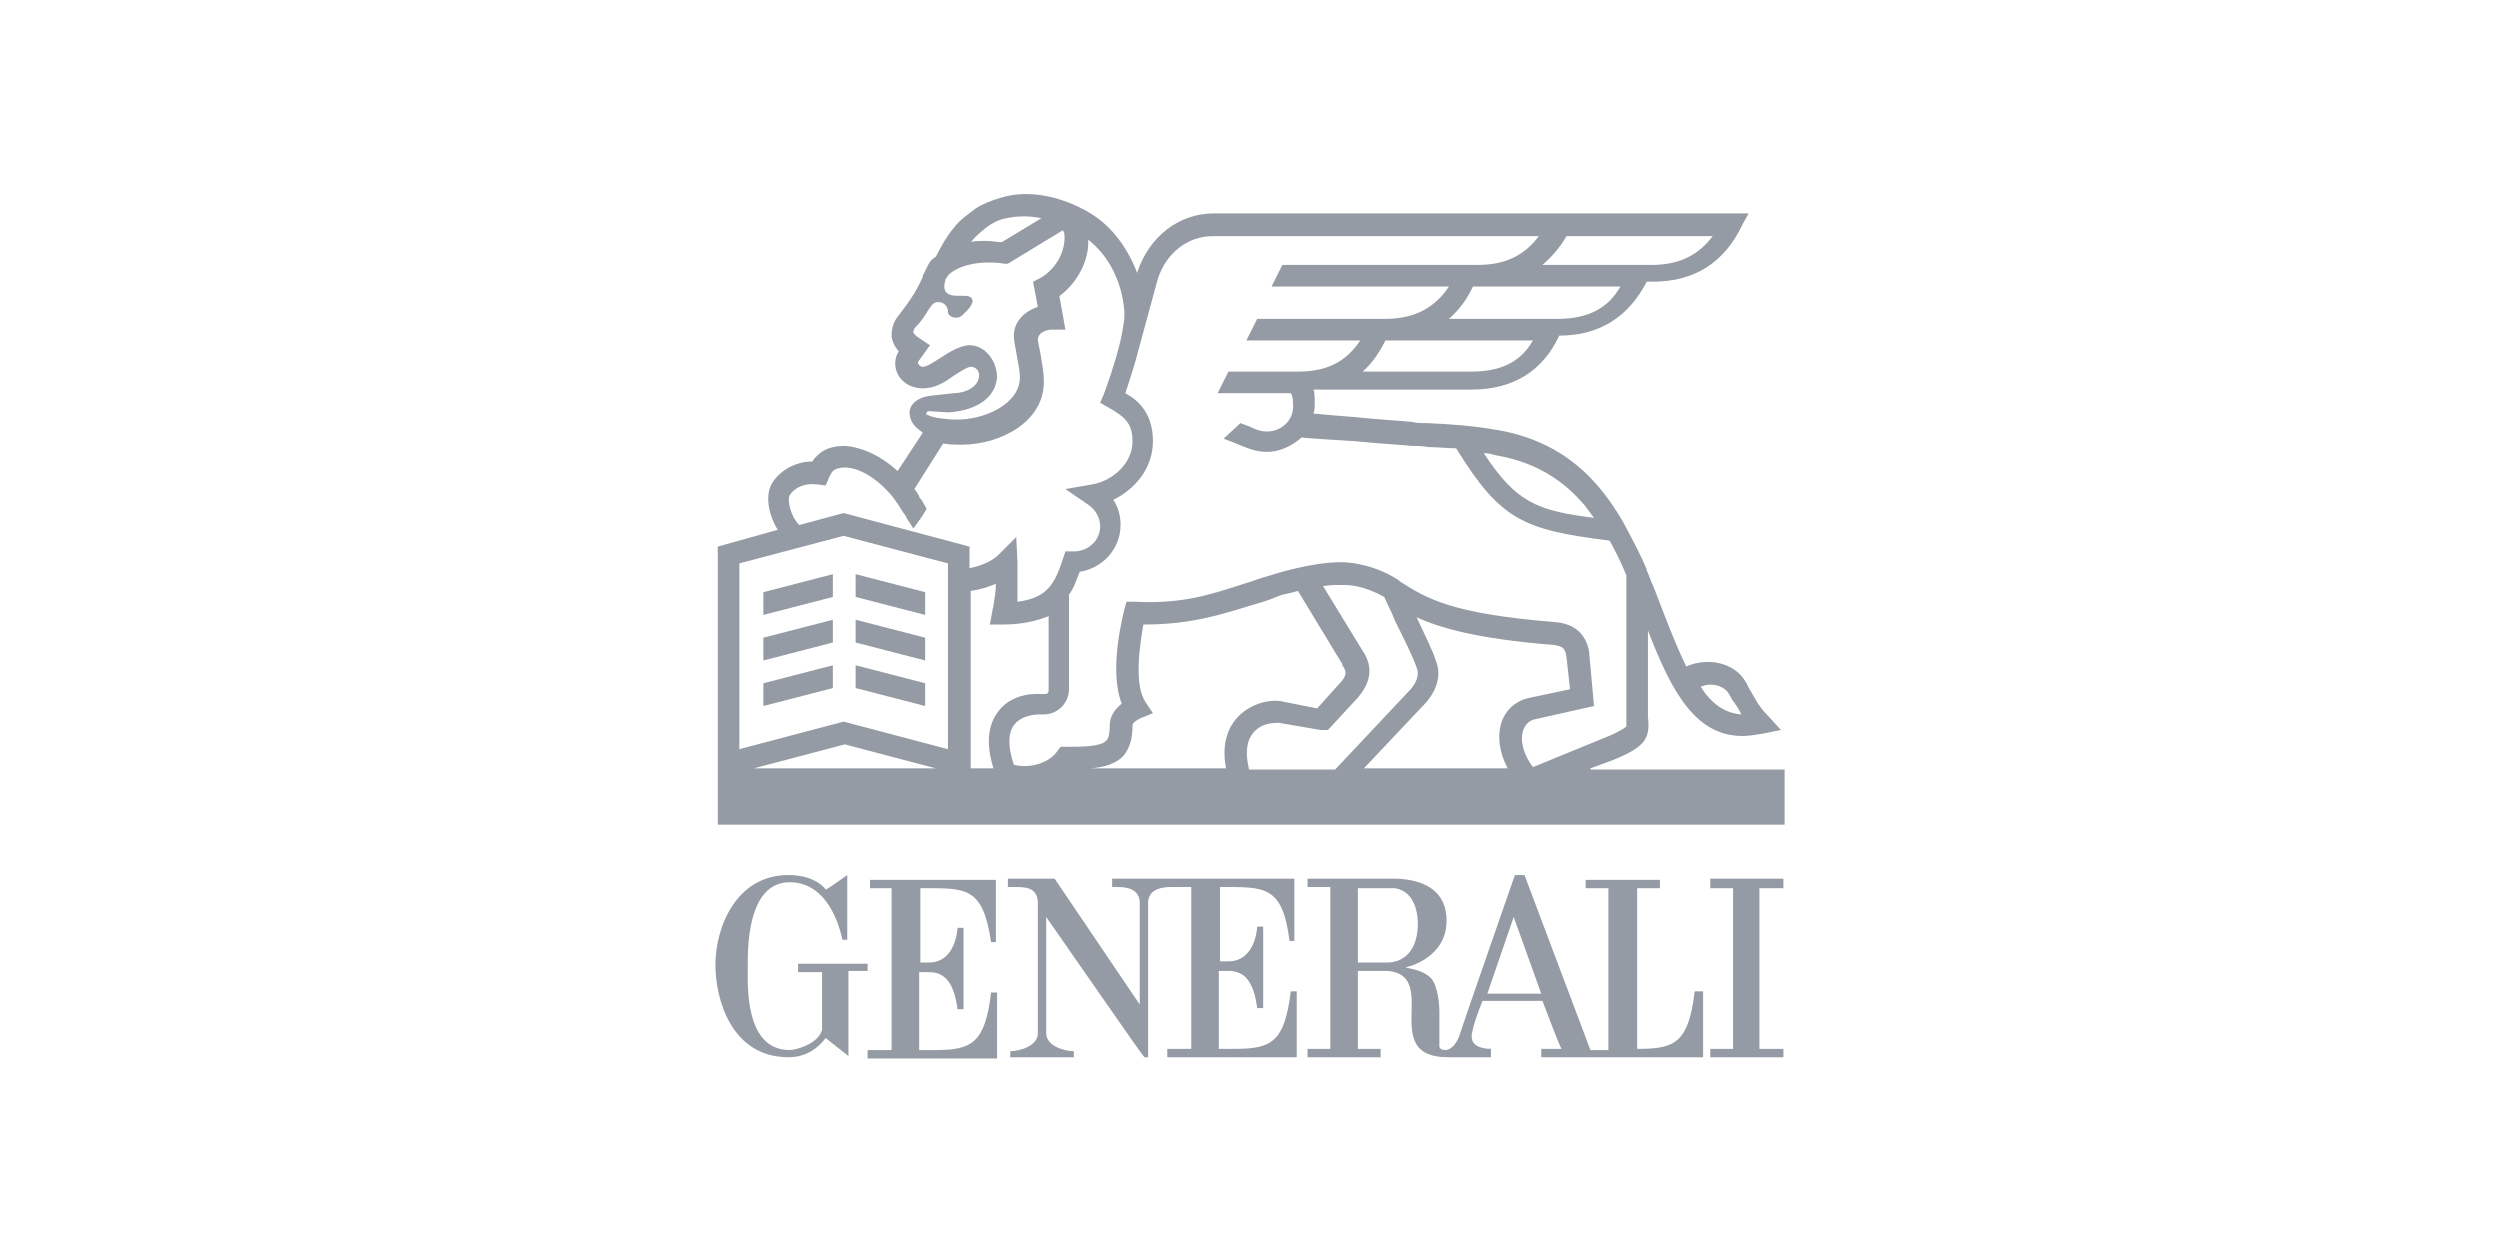 <svg width="200" height="100" viewBox="0 0 200 100" fill="none" xmlns="http://www.w3.org/2000/svg">
<g clip-path="url(#clip0_2293_775)">
<path d="M73.629 76.907V71.058C77.273 71.058 78.616 70.866 79.287 75.373H79.671V70.387H69.602V71.058H71.328V84.003H69.41V84.675H79.766V79.401H79.287C78.808 83.428 77.753 84.003 74.876 84.003H73.534V77.77H74.301C75.547 77.77 76.314 78.537 76.602 80.743H77.082V74.222H76.602C76.602 74.222 76.506 77.003 74.301 77.003H73.629V76.907ZM69.506 77.099H63.848V77.77H65.766V82.373C65.478 83.524 63.657 84.003 63.177 84.003C59.533 84.003 59.821 78.729 59.821 77.291C59.821 76.044 59.725 70.578 63.177 70.578C65.67 70.578 66.917 72.976 67.396 75.181H67.78V70.003C67.78 70.003 66.054 71.25 66.054 71.154C66.054 71.154 65.287 70.003 63.081 70.003C58.862 70.003 57.232 74.222 57.232 77.195C57.232 79.88 58.478 84.579 63.081 84.579C64.52 84.579 65.478 83.812 66.054 83.044L67.876 84.483V77.674H69.41V77.099H69.506ZM135.576 79.305C135.097 83.332 134.042 83.907 131.165 83.907H130.973V71.058H132.795V70.387H126.85V71.058H128.672V84.003H127.234L121.959 70.003H121.192C121.192 70.003 116.781 82.661 116.781 82.757C116.781 82.757 116.494 83.812 115.726 84.003C115.055 84.003 115.151 83.716 115.151 83.524V81.031C115.151 80.359 115.055 78.921 114.48 78.25C113.713 77.483 112.466 77.483 112.466 77.387C112.466 77.387 115.726 76.716 115.726 73.647C115.726 71.441 114.192 70.387 111.699 70.291H104.603V70.962H106.425V83.907H104.603V84.579H110.452V83.907H108.63V77.674H111.028C115.247 78.058 110.261 84.579 115.822 84.579H119.274V83.907C119.083 83.907 117.836 83.907 117.74 83.044C117.644 82.373 118.603 80.072 118.603 80.072H123.398C123.398 80.072 124.836 83.907 124.932 83.907H123.302V84.579H136.247V79.305H135.576ZM110.932 77.003H108.63V71.058H111.603C113.329 71.346 113.425 73.359 113.425 73.935C113.425 75.469 112.754 77.003 110.932 77.003ZM118.987 79.496L121.096 73.359L123.302 79.496H118.987ZM97.507 70.962C101.151 70.962 102.589 70.77 103.164 75.277H103.548V70.291H88.972V70.962H89.356C89.835 70.962 91.082 70.962 91.178 72.113V80.359L84.369 70.291H80.63V70.962H81.205C81.972 70.962 82.931 70.962 83.027 72.113V82.661C83.027 83.716 81.493 84.099 80.821 84.099V84.579H85.904V84.099C85.232 84.099 83.698 83.716 83.698 82.661V73.359C86.383 77.195 91.466 84.579 91.561 84.579H91.849V72.113C91.945 71.058 93.096 70.962 93.671 70.962H95.301V83.907H93.383V84.579H103.74V79.305H103.26C102.781 83.332 101.726 83.907 98.849 83.907H97.507V77.674H98.274C99.52 77.674 100.288 78.442 100.575 80.647H101.055V74.126H100.575C100.575 74.126 100.479 76.907 98.274 76.907H97.603V70.962H97.507ZM136.823 70.291V71.058H138.645V83.907H136.823V84.579H142.672V83.907H140.754V71.058H142.672V70.291H136.823ZM127.234 61.469L129.056 60.797C131.645 59.742 132.028 59.071 131.836 57.345V50.441C133.754 55.427 135.672 58.88 139.412 58.88C139.891 58.88 140.467 58.784 141.042 58.688L142.481 58.4L141.426 57.249C140.754 56.578 140.467 56.003 140.083 55.331C139.891 55.044 139.796 54.756 139.604 54.468C138.741 53.03 136.631 52.55 134.905 53.318C134.138 51.783 133.371 49.77 132.412 47.276L132.22 46.797C132.028 46.413 131.932 46.03 131.741 45.646V45.55C131.165 44.208 130.494 42.961 129.823 41.715C129.151 40.564 128.48 39.605 127.713 38.742C125.699 36.441 123.11 35.002 119.946 34.427C117.74 34.043 116.206 33.947 114.192 33.851C113.809 33.851 113.329 33.851 112.946 33.755C112.082 33.66 110.261 33.564 108.439 33.372C107.192 33.276 106.041 33.18 105.082 33.084C105.178 32.797 105.178 32.509 105.178 32.221C105.178 31.838 105.178 31.454 105.082 31.166H117.74C121.001 31.166 123.398 29.728 124.74 26.851C128.001 26.851 130.302 25.317 131.741 22.536H132.22C135.576 22.536 137.974 21.002 139.412 17.933L139.891 17.07H97.123C94.342 17.07 91.945 18.892 90.986 21.769V21.865C90.219 19.851 88.972 18.125 87.246 17.07C84.849 15.632 82.164 15.152 80.054 15.823C79.383 16.015 78.616 16.303 78.04 16.687C77.561 17.07 76.794 17.55 76.314 18.221C75.739 18.892 75.26 19.755 74.876 20.522C74.588 20.714 74.397 20.906 74.301 21.098L73.821 22.057V22.152C73.246 23.495 72.479 24.454 71.903 25.221C71.328 25.892 71.328 26.564 71.328 26.947C71.424 27.427 71.616 27.81 71.903 28.098C71.712 28.386 71.616 28.769 71.616 29.057C71.616 30.207 72.575 31.07 73.821 31.07C74.684 31.07 75.451 30.687 76.219 30.112C76.506 29.92 77.369 29.344 77.657 29.344C78.04 29.344 78.328 29.632 78.328 30.016C78.328 30.975 77.177 31.454 76.314 31.454L74.588 31.646C73.342 31.742 72.766 32.413 72.766 32.988C72.766 33.564 73.054 33.947 73.246 34.139L73.342 34.235L73.821 34.618L71.807 37.687C70.465 36.441 68.931 35.769 67.588 35.673C66.725 35.673 65.958 35.865 65.383 36.441C65.191 36.632 65.095 36.728 64.999 36.92C63.561 36.92 62.41 37.687 61.835 38.55C61.163 39.509 61.451 41.139 62.218 42.386L57.423 43.728V65.975H142.768V61.565H127.234V61.469ZM138.261 55.427C138.453 55.715 138.549 56.003 138.741 56.194C138.933 56.482 139.124 56.77 139.316 57.153C137.974 57.057 136.919 56.29 136.056 54.948C136.823 54.564 137.878 54.852 138.261 55.427ZM119.754 36.441C122.535 36.92 124.74 38.167 126.466 40.084C126.85 40.468 127.138 40.947 127.521 41.427C122.918 40.852 121.288 40.18 118.699 36.249C119.083 36.249 119.37 36.345 119.754 36.441ZM117.74 29.728H109.014C109.781 29.057 110.356 28.194 110.836 27.235H122.631C121.672 28.961 120.042 29.728 117.74 29.728ZM124.644 25.509H115.918C116.685 24.837 117.357 23.974 117.836 22.92H129.631C128.672 24.646 127.042 25.509 124.644 25.509ZM125.316 18.892H137.015C135.864 20.426 134.33 21.194 132.124 21.194H123.398C124.165 20.522 124.836 19.755 125.316 18.892ZM77.753 19.276C78.04 18.892 78.52 18.509 78.999 18.125C79.383 17.837 79.958 17.55 80.534 17.454C81.397 17.262 82.356 17.262 83.315 17.454L80.15 19.372C79.766 19.372 79.383 19.276 78.999 19.276C78.424 19.276 77.945 19.276 77.561 19.372C77.657 19.372 77.657 19.372 77.753 19.276ZM74.109 33.084C74.109 32.988 74.205 32.892 74.301 32.892L75.835 32.988C77.657 32.892 79.575 32.125 79.766 30.207C79.766 28.865 78.808 27.618 77.561 27.618C76.89 27.618 76.027 28.098 75.164 28.673C74.588 29.057 74.109 29.344 73.821 29.344C73.629 29.344 73.438 29.153 73.438 29.057V28.961L74.397 27.618L73.534 27.043C73.342 26.947 73.054 26.659 73.054 26.564C73.054 26.468 73.15 26.372 73.15 26.276C73.534 25.892 73.917 25.413 74.301 24.742C74.588 24.358 74.684 24.166 75.068 24.166C75.451 24.166 75.835 24.454 75.835 24.933C75.835 25.221 76.123 25.413 76.506 25.413C76.89 25.413 77.082 25.125 77.273 24.933C77.273 24.933 78.136 24.166 77.657 23.783C77.177 23.399 75.068 24.262 75.643 22.344L75.835 22.057C76.027 21.769 77.082 21.002 79.095 21.002C79.479 21.002 79.862 21.002 80.342 21.098H80.63L85.041 18.413C85.041 18.509 85.136 18.604 85.136 18.604C85.328 19.947 84.561 21.481 83.219 22.248L82.643 22.536L83.027 24.55C81.876 24.933 81.109 25.796 81.109 26.851C81.109 27.235 81.205 27.714 81.301 28.194C81.397 28.865 81.588 29.536 81.588 30.207C81.588 32.317 78.712 33.66 76.314 33.564H76.219C76.123 33.564 74.588 33.468 74.205 33.18C74.109 33.276 74.109 33.18 74.109 33.084ZM63.177 39.605C63.561 39.03 64.328 38.646 65.287 38.742L66.054 38.838L66.341 38.167C66.437 37.975 66.533 37.783 66.629 37.687C66.821 37.495 67.205 37.399 67.588 37.399C68.643 37.399 69.986 38.167 71.04 39.317C71.424 39.701 71.807 40.276 72.095 40.756C72.191 40.852 72.191 40.947 72.287 41.043C72.383 41.139 72.479 41.331 72.479 41.331C72.479 41.427 73.054 42.194 73.054 42.29C73.438 41.81 73.821 41.235 74.109 40.756V40.66C74.013 40.468 73.821 40.18 73.725 39.989L73.629 39.893C73.629 39.893 73.534 39.797 73.534 39.701C73.438 39.509 73.246 39.221 73.15 39.126L75.451 35.482C76.027 35.578 76.506 35.578 76.794 35.578H76.89C80.15 35.578 83.506 33.66 83.506 30.591V30.495C83.506 29.632 83.315 28.865 83.219 28.194C83.123 27.714 83.027 27.331 83.027 27.139C83.027 26.755 83.506 26.372 84.178 26.372H85.232L84.753 23.687C86.191 22.632 87.15 20.81 87.054 19.18C88.685 20.426 89.739 22.536 89.931 24.742C90.027 25.413 89.835 26.276 89.644 27.235L89.548 27.618C89.164 29.153 88.589 30.783 88.301 31.55L88.013 32.221L88.685 32.605C89.835 33.276 90.602 33.755 90.602 35.29C90.602 37.112 88.972 38.454 87.438 38.742L85.232 39.126L87.054 40.372C87.63 40.756 88.013 41.427 88.013 42.098C88.013 43.249 87.054 44.112 85.904 44.112H85.232L85.041 44.687C84.369 46.797 83.698 47.852 81.397 48.139V45.934V44.975L81.301 42.961L79.862 44.4C79.383 44.879 78.52 45.263 77.561 45.454V43.728L67.492 41.043L63.944 42.002C63.177 41.235 62.985 39.893 63.177 39.605ZM60.3 61.469L67.588 59.551L74.876 61.469H60.3ZM75.835 59.934L67.492 57.729L59.15 59.934V45.071L67.492 42.865L75.835 45.071V59.934ZM79.766 57.057C78.999 58.112 78.903 59.647 79.479 61.469H77.657V47.276C78.328 47.181 78.999 46.989 79.671 46.701C79.671 47.276 79.575 47.852 79.479 48.427C79.479 48.619 79.383 48.715 79.383 48.907L79.191 49.961H80.246C81.78 49.961 82.931 49.674 83.89 49.29V55.236C83.89 55.427 83.794 55.523 83.602 55.523H83.315C81.78 55.427 80.438 56.003 79.766 57.057ZM98.945 57.441C98.274 58.208 97.698 59.455 98.082 61.469H87.246C88.397 61.373 89.26 61.085 89.835 60.51C90.507 59.742 90.602 58.784 90.602 58.016C90.602 57.92 90.698 57.729 91.274 57.441L92.233 57.057L91.657 56.194C90.698 54.756 91.178 51.688 91.466 49.961H91.561C95.205 49.961 97.603 49.194 100.096 48.427C100.767 48.235 101.438 48.044 102.11 47.756C102.781 47.468 102.877 47.564 103.836 47.276L107.384 53.126V53.222C107.767 53.701 107.767 54.085 107.096 54.756L105.37 56.674L102.493 56.099C101.247 55.907 99.808 56.482 98.945 57.441ZM99.904 61.469C99.616 60.222 99.712 59.263 100.288 58.592C100.863 57.92 101.63 57.825 102.301 57.825L105.658 58.4H106.233L108.63 55.811C109.014 55.331 110.261 53.893 109.014 52.071L105.849 46.893C106.329 46.797 106.904 46.797 107.384 46.797C107.863 46.797 109.014 46.797 110.74 47.756C110.932 48.235 111.315 48.907 111.603 49.674C112.274 51.016 113.137 52.742 113.329 53.414C113.425 53.605 113.617 54.277 112.85 55.14L106.808 61.565H99.904V61.469ZM120.617 61.469H109.11L114 56.29C114.959 55.236 115.343 53.989 114.863 52.838C114.672 52.167 114 50.825 113.329 49.386C115.247 50.249 118.22 51.112 124.261 51.592C125.028 51.688 125.22 51.879 125.316 52.55L125.603 55.14L122.439 55.811C121.384 56.003 120.521 56.674 120.137 57.729C119.754 58.88 119.946 60.222 120.617 61.469ZM121.864 58.4C122.055 57.92 122.343 57.633 122.822 57.537L127.521 56.482L127.138 52.263V52.167C127.042 51.592 126.658 49.961 124.453 49.77C116.014 49.098 114.096 47.852 111.987 46.509L111.891 46.413C109.685 44.975 107.48 44.975 107.288 44.975C104.89 44.975 101.918 45.934 101.63 46.03C100.863 46.222 100.192 46.509 99.52 46.701C96.835 47.564 94.63 48.331 90.794 48.139H90.123L89.931 48.811C89.835 49.29 88.685 53.605 89.739 56.29C88.781 57.057 88.781 57.825 88.781 58.016C88.781 58.975 88.589 59.167 88.493 59.263C88.013 59.742 86.575 59.742 85.328 59.742H84.849L84.561 60.126C83.794 61.181 82.164 61.469 81.109 61.181C80.63 59.742 80.63 58.688 81.109 58.016C81.684 57.249 82.739 57.153 83.219 57.153H83.506C84.657 57.153 85.52 56.194 85.52 55.14V47.564C85.904 47.085 86.096 46.413 86.383 45.742C88.205 45.454 89.644 43.92 89.644 42.002C89.644 41.235 89.452 40.564 89.068 39.989C90.794 39.126 92.233 37.495 92.233 35.29C92.233 33.084 91.082 32.029 90.027 31.454C90.315 30.591 90.794 29.153 91.178 27.618L92.616 22.344C93.287 20.235 95.013 18.892 97.027 18.892H123.11C121.959 20.426 120.425 21.194 118.22 21.194H102.589L101.726 22.92H115.918C114.767 24.646 113.137 25.509 110.836 25.509H100.575L99.712 27.235H108.822C107.671 28.961 106.137 29.728 103.836 29.728H98.274L97.411 31.454H103.26C103.356 31.55 103.452 31.838 103.452 32.509C103.452 33.66 102.493 34.523 101.342 34.523C100.959 34.523 100.575 34.427 100 34.139C99.712 34.043 99.52 33.947 99.233 33.851L97.89 35.098C98.178 35.194 98.37 35.29 98.657 35.386C99.808 35.865 100.479 36.153 101.342 36.153C102.397 36.153 103.356 35.673 104.123 35.002C105.082 35.098 106.712 35.194 108.343 35.29C110.261 35.482 111.987 35.578 112.946 35.673C113.425 35.673 113.809 35.673 114.288 35.769C115.055 35.769 115.822 35.865 116.494 35.865C120.042 41.619 121.864 42.386 128.768 43.249C129.247 44.112 129.727 45.071 130.11 46.03V58.112C129.823 58.4 128.768 58.88 128.48 58.975L122.631 61.373C121.864 60.318 121.576 59.263 121.864 58.4Z" fill="#959BA4"/>
<path d="M68.451 47.756L74.013 49.194V47.373L68.451 45.934V47.756ZM66.629 45.934L61.068 47.373V49.194L66.629 47.756V45.934ZM66.629 49.578L61.068 51.016V52.838L66.629 51.4V49.578ZM68.451 51.4L74.013 52.838V51.016L68.451 49.578V51.4ZM68.451 55.044L74.013 56.482V54.66L68.451 53.222V55.044ZM66.629 53.222L61.068 54.66V56.482L66.629 55.044V53.222Z" fill="#959BA4"/>
</g>
<defs>
<clipPath id="clip0_2293_775">
<rect width="86" height="69.522" fill="white" transform="translate(57 15.152)"/>
</clipPath>
</defs>
</svg>
